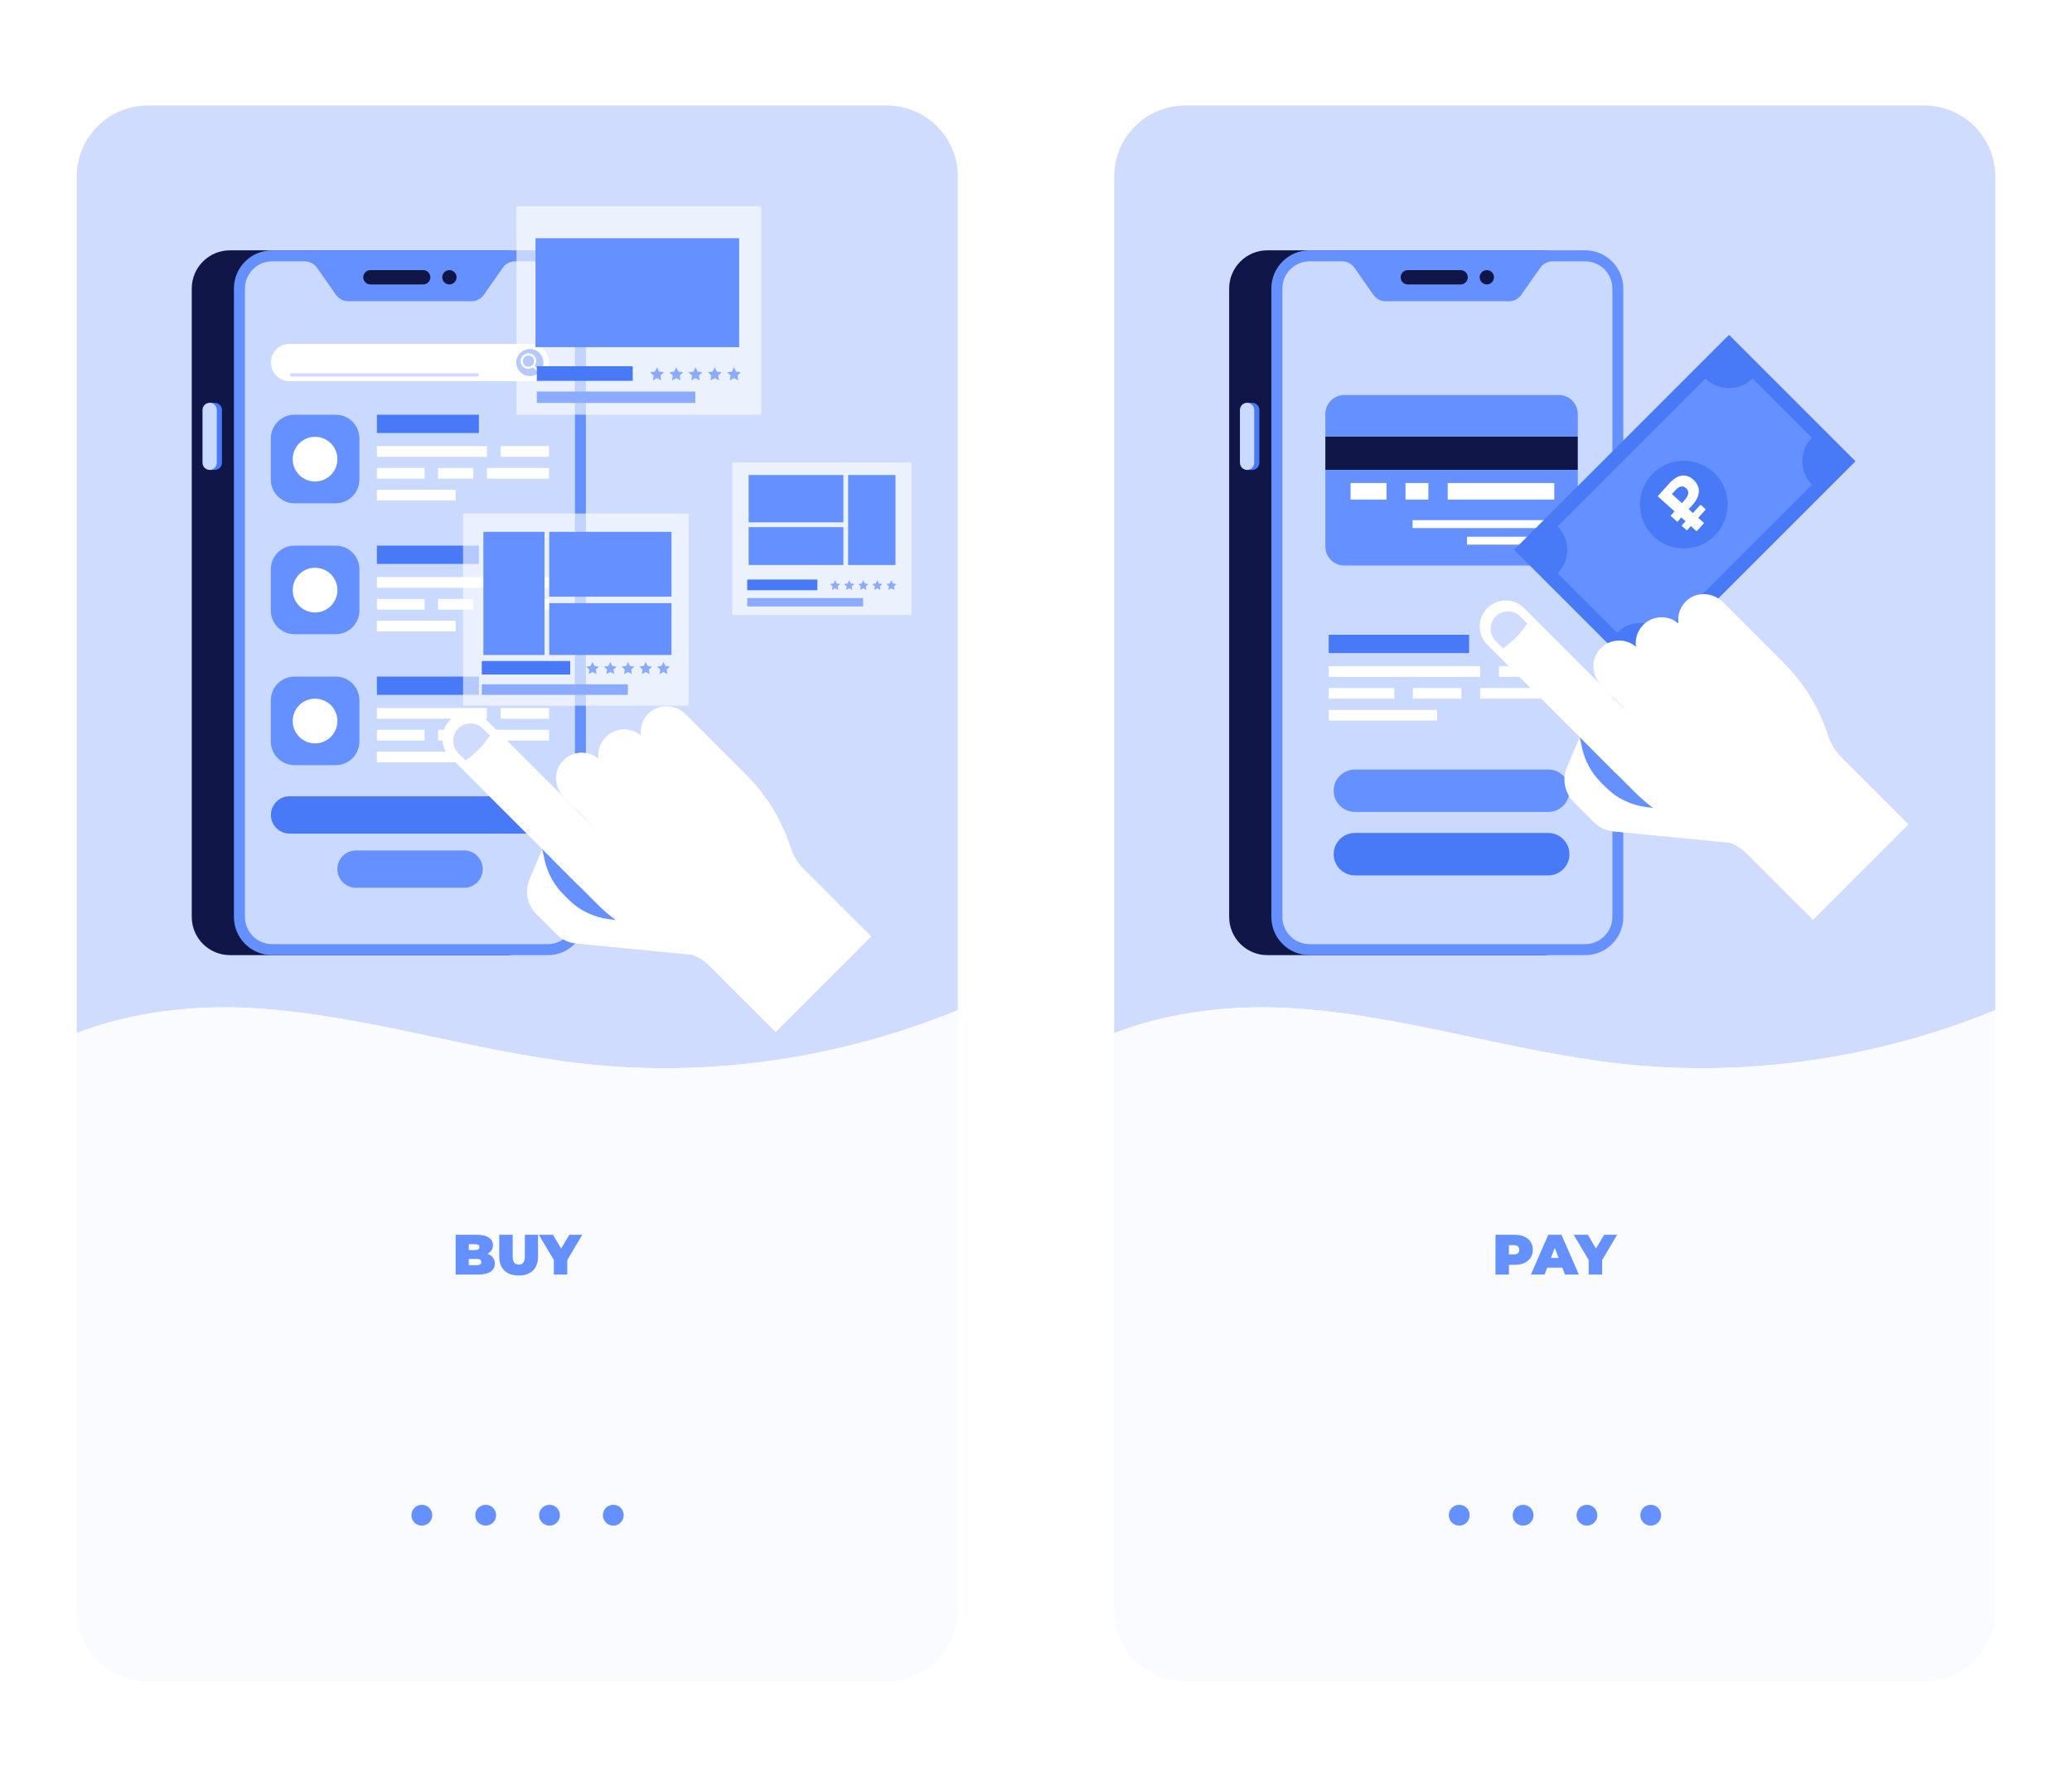 <?xml version="1.0" encoding="UTF-8"?> <svg xmlns="http://www.w3.org/2000/svg" width="216" height="184" viewBox="0 0 216 184" fill="none"> <g filter="url(#filter0_d_1111_971)"> <path d="M21.425 94.118C33 94.805 44.18 98.607 55.706 99.901C68.946 101.383 82.526 99.368 94.852 94.326V7.407C94.852 3.319 91.533 0 87.445 0H10.407C6.319 0 3 3.319 3 7.407V96.716C8.738 94.494 15.262 93.753 21.42 94.118H21.425Z" fill="#D0DCFD"></path> <path d="M55.701 99.901C44.175 98.607 33 94.81 21.42 94.118C15.257 93.753 8.738 94.494 3 96.716V156.918C3 161.007 6.319 164.326 10.407 164.326H87.44C91.528 164.326 94.847 161.007 94.847 156.918V94.326C82.521 99.368 68.941 101.383 55.701 99.901Z" fill="#F9FBFF"></path> <path d="M45.817 119.727C46.062 119.818 46.252 119.951 46.386 120.124C46.52 120.298 46.587 120.508 46.587 120.753C46.587 121.116 46.437 121.398 46.137 121.6C45.837 121.797 45.402 121.896 44.833 121.896H42.498V117.748H44.715C45.268 117.748 45.685 117.847 45.965 118.044C46.249 118.242 46.392 118.505 46.392 118.833C46.392 119.026 46.342 119.2 46.244 119.354C46.149 119.508 46.007 119.633 45.817 119.727ZM43.873 118.726V119.342H44.525C44.829 119.342 44.981 119.239 44.981 119.034C44.981 118.829 44.829 118.726 44.525 118.726H43.873ZM44.715 120.918C45.023 120.918 45.177 120.81 45.177 120.593C45.177 120.375 45.023 120.267 44.715 120.267H43.873V120.918H44.715ZM49.067 121.991C48.431 121.991 47.935 121.819 47.58 121.475C47.224 121.132 47.046 120.65 47.046 120.03V117.748H48.445V119.988C48.445 120.292 48.498 120.514 48.605 120.652C48.715 120.79 48.873 120.859 49.079 120.859C49.284 120.859 49.44 120.79 49.547 120.652C49.658 120.514 49.713 120.292 49.713 119.988V117.748H51.088V120.03C51.088 120.65 50.91 121.132 50.554 121.475C50.199 121.819 49.703 121.991 49.067 121.991ZM54.136 120.391V121.896H52.737V120.373L51.173 117.748H52.649L53.496 119.182L54.349 117.748H55.7L54.136 120.391Z" fill="#6590FF"></path> <path d="M40.062 146.988C40.062 147.585 39.578 148.074 38.975 148.074C38.373 148.074 37.889 147.59 37.889 146.988C37.889 146.385 38.373 145.901 38.975 145.901C39.578 145.901 40.062 146.385 40.062 146.988Z" fill="#6590FF"></path> <path d="M45.632 148.074C46.232 148.074 46.718 147.588 46.718 146.988C46.718 146.388 46.232 145.901 45.632 145.901C45.032 145.901 44.545 146.388 44.545 146.988C44.545 147.588 45.032 148.074 45.632 148.074Z" fill="#6590FF"></path> <path d="M52.284 148.074C52.884 148.074 53.37 147.588 53.37 146.988C53.37 146.388 52.884 145.901 52.284 145.901C51.684 145.901 51.197 146.388 51.197 146.988C51.197 147.588 51.684 148.074 52.284 148.074Z" fill="#6590FF"></path> <path d="M60.022 146.988C60.022 147.585 59.538 148.074 58.935 148.074C58.333 148.074 57.849 147.59 57.849 146.988C57.849 146.385 58.333 145.901 58.935 145.901C59.538 145.901 60.022 146.385 60.022 146.988Z" fill="#6590FF"></path> <path d="M18.971 88.593H47.701C49.899 88.593 51.682 86.81 51.682 84.612V19.082C51.682 16.884 49.899 15.101 47.701 15.101H18.971C16.773 15.101 14.99 16.884 14.99 19.082V84.608C14.99 86.805 16.773 88.588 18.971 88.588V88.593Z" fill="#101647"></path> <path d="M23.366 88.593H52.096C54.294 88.593 56.077 86.81 56.077 84.612V19.082C56.077 16.884 54.294 15.101 52.096 15.101H23.366C21.168 15.101 19.385 16.884 19.385 19.082V84.608C19.385 86.805 21.168 88.588 23.366 88.588V88.593Z" fill="#6590FF"></path> <path d="M23.366 16.247H26.763C27.272 16.247 27.746 16.494 28.042 16.909L30.032 19.748C30.324 20.163 30.803 20.41 31.311 20.41H44.156C44.664 20.41 45.139 20.163 45.435 19.748L47.425 16.909C47.716 16.494 48.195 16.247 48.704 16.247H52.102C53.667 16.247 54.936 17.516 54.936 19.082V84.608C54.936 86.173 53.667 87.442 52.102 87.442H23.371C21.805 87.442 20.536 86.173 20.536 84.608V19.082C20.536 17.516 21.805 16.247 23.371 16.247H23.366Z" fill="#CAD9FF"></path> <path d="M33.612 17.166H39.119C39.528 17.166 39.864 17.501 39.864 17.911C39.864 18.321 39.528 18.657 39.119 18.657H33.612C33.203 18.657 32.867 18.321 32.867 17.911C32.867 17.501 33.203 17.166 33.612 17.166Z" fill="#101647"></path> <path d="M41.85 17.166C42.26 17.166 42.595 17.501 42.595 17.911C42.595 18.321 42.26 18.657 41.85 18.657C41.44 18.657 41.104 18.321 41.104 17.911C41.104 17.501 41.44 17.166 41.85 17.166Z" fill="#101647"></path> <path d="M16.644 31.748C16.644 31.546 16.728 31.358 16.861 31.225V31.002H17.39C17.8 31.002 18.135 31.338 18.135 31.748V37.254C18.135 37.664 17.8 38 17.39 38H16.861V37.778C16.728 37.644 16.644 37.457 16.644 37.254V31.748Z" fill="#4879F6"></path> <path d="M16.111 37.249V31.743C16.111 31.333 16.447 30.998 16.857 30.998C17.266 30.998 17.602 31.333 17.602 31.743V37.249C17.602 37.659 17.266 37.995 16.857 37.995C16.447 37.995 16.111 37.659 16.111 37.249Z" fill="#CAD9FF"></path> <path d="M29.997 32.242H25.701C24.337 32.242 23.232 33.347 23.232 34.711V39.007C23.232 40.371 24.337 41.477 25.701 41.477H29.997C31.361 41.477 32.467 40.371 32.467 39.007V34.711C32.467 33.347 31.361 32.242 29.997 32.242Z" fill="#6590FF"></path> <path d="M44.926 32.242H34.294V34.148H44.926V32.242Z" fill="#4879F6"></path> <path d="M45.765 35.516H34.294V36.632H45.765V35.516Z" fill="white"></path> <path d="M52.234 35.516H47.192V36.632H52.234V35.516Z" fill="white"></path> <path d="M39.261 37.792H34.294V38.908H39.261V37.792Z" fill="white"></path> <path d="M44.338 37.792H40.669V38.908H44.338V37.792Z" fill="white"></path> <path d="M52.234 37.792H45.765V38.908H52.234V37.792Z" fill="white"></path> <path d="M42.501 40.069H34.294V41.185H42.501V40.069Z" fill="white"></path> <path d="M30.175 36.874C30.175 38.163 29.133 39.205 27.844 39.205C26.555 39.205 25.513 38.163 25.513 36.874C25.513 35.585 26.555 34.543 27.844 34.543C29.133 34.543 30.175 35.585 30.175 36.874Z" fill="white"></path> <path d="M29.997 45.891H25.701C24.337 45.891 23.232 46.997 23.232 48.361V52.657C23.232 54.02 24.337 55.126 25.701 55.126H29.997C31.361 55.126 32.467 54.02 32.467 52.657V48.361C32.467 46.997 31.361 45.891 29.997 45.891Z" fill="#6590FF"></path> <path d="M44.926 45.891H34.294V47.797H44.926V45.891Z" fill="#4879F6"></path> <path d="M45.765 49.17H34.294V50.286H45.765V49.17Z" fill="white"></path> <path d="M52.234 49.17H47.192V50.286H52.234V49.17Z" fill="white"></path> <path d="M39.261 51.447H34.294V52.563H39.261V51.447Z" fill="white"></path> <path d="M44.338 51.447H40.669V52.563H44.338V51.447Z" fill="white"></path> <path d="M52.234 51.447H45.765V52.563H52.234V51.447Z" fill="white"></path> <path d="M42.501 53.724H34.294V54.84H42.501V53.724Z" fill="white"></path> <path d="M30.175 50.528C30.175 51.817 29.133 52.859 27.844 52.859C26.555 52.859 25.513 51.817 25.513 50.528C25.513 49.239 26.555 48.197 27.844 48.197C29.133 48.197 30.175 49.239 30.175 50.528Z" fill="white"></path> <path d="M29.997 59.546H25.701C24.337 59.546 23.232 60.651 23.232 62.015V66.311C23.232 67.675 24.337 68.78 25.701 68.78H29.997C31.361 68.78 32.467 67.675 32.467 66.311V62.015C32.467 60.651 31.361 59.546 29.997 59.546Z" fill="#6590FF"></path> <path d="M44.926 59.546H34.294V61.452H44.926V59.546Z" fill="#4879F6"></path> <path d="M45.765 62.82H34.294V63.936H45.765V62.82Z" fill="white"></path> <path d="M52.234 62.82H47.192V63.936H52.234V62.82Z" fill="white"></path> <path d="M39.261 65.096H34.294V66.212H39.261V65.096Z" fill="white"></path> <path d="M44.338 65.096H40.669V66.212H44.338V65.096Z" fill="white"></path> <path d="M52.234 65.096H45.765V66.212H52.234V65.096Z" fill="white"></path> <path d="M42.501 67.373H34.294V68.489H42.501V67.373Z" fill="white"></path> <path d="M30.175 64.178C30.175 65.467 29.133 66.509 27.844 66.509C26.555 66.509 25.513 65.467 25.513 64.178C25.513 62.889 26.555 61.847 27.844 61.847C29.133 61.847 30.175 62.889 30.175 64.178Z" fill="white"></path> <path d="M25.187 24.854H50.303C51.375 24.854 52.249 25.723 52.249 26.8C52.249 27.872 51.38 28.746 50.303 28.746H25.187C24.116 28.746 23.242 27.877 23.242 26.8C23.242 25.728 24.111 24.854 25.187 24.854Z" fill="white"></path> <path d="M51.652 26.8C51.652 27.58 51.02 28.212 50.239 28.212C49.459 28.212 48.827 27.58 48.827 26.8C48.827 26.02 49.459 25.388 50.239 25.388C51.02 25.388 51.652 26.02 51.652 26.8Z" fill="#4879F6"></path> <path d="M50.664 26.074C50.348 25.758 49.834 25.758 49.513 26.074C49.197 26.39 49.197 26.904 49.513 27.225C49.805 27.516 50.259 27.536 50.575 27.294L51.01 27.729C51.054 27.773 51.123 27.773 51.168 27.729C51.212 27.684 51.212 27.615 51.168 27.57L50.733 27.136C50.975 26.82 50.955 26.366 50.664 26.074ZM50.506 27.067C50.274 27.299 49.899 27.299 49.671 27.067C49.439 26.835 49.439 26.459 49.671 26.232C49.904 26.005 50.279 26 50.506 26.232C50.738 26.464 50.738 26.84 50.506 27.067Z" fill="white"></path> <path d="M44.753 27.916H25.395C25.301 27.916 25.222 27.995 25.222 28.089C25.222 28.183 25.301 28.262 25.395 28.262H44.753C44.846 28.262 44.925 28.183 44.925 28.089C44.925 27.995 44.846 27.916 44.753 27.916Z" fill="#D6D8FF"></path> <path d="M25.187 72.025H50.303C51.375 72.025 52.249 72.894 52.249 73.97C52.249 75.042 51.38 75.916 50.303 75.916H25.187C24.116 75.916 23.242 75.047 23.242 73.97C23.242 72.899 24.111 72.025 25.187 72.025Z" fill="#4879F6"></path> <path d="M43.38 77.674H32.116C31.041 77.674 30.17 78.545 30.17 79.62C30.17 80.694 31.041 81.565 32.116 81.565H43.38C44.454 81.565 45.325 80.694 45.325 79.62C45.325 78.545 44.454 77.674 43.38 77.674Z" fill="#6590FF"></path> <path d="M58.521 84.84C56.906 84.647 55.405 83.916 54.255 82.77L53.736 82.252C52.768 81.284 52.096 80.064 51.79 78.726L51.524 77.541L50.205 80.672C49.677 81.921 49.958 83.363 50.921 84.321L53.02 86.42C53.563 86.963 54.284 87.304 55.05 87.378L67.874 88.632L64.008 85.496L58.516 84.835L58.521 84.84Z" fill="white"></path> <path d="M51.795 78.726C52.097 80.059 52.773 81.284 53.741 82.252L54.26 82.77C55.41 83.921 56.911 84.647 58.526 84.84L64.018 85.501L52.21 75.936L51.534 77.541L51.8 78.726H51.795Z" fill="#6590FF"></path> <path d="M41.899 64.084C40.842 65.141 40.842 66.854 41.899 67.911L55.208 81.22C56.264 82.276 57.978 82.276 59.035 81.22C60.092 80.163 60.092 78.449 59.035 77.392L45.726 64.084C44.669 63.027 42.956 63.027 41.899 64.084Z" fill="white"></path> <path d="M46.072 65.699L45.336 64.963C44.63 64.257 43.48 64.257 42.773 64.963C42.067 65.669 42.067 66.82 42.773 67.526L43.534 68.286C44.531 67.595 45.4 66.716 46.072 65.699Z" fill="#D0DCFD"></path> <path d="M62.773 63.235C62.013 63.867 61.697 64.8 61.82 65.689C60.758 64.79 59.163 64.835 58.161 65.837C57.539 66.459 57.287 67.309 57.395 68.118C56.25 67.146 54.482 67.279 53.509 68.528C52.66 69.615 52.833 71.19 53.81 72.168L57.094 75.452L52.61 78.617L57.228 83.235C59.697 85.704 62.803 87.437 66.201 88.237L66.319 88.267C67.341 88.509 68.279 89.027 69.02 89.773L75.855 96.607L85.815 86.647L78.813 79.644C78.176 79.007 77.702 78.232 77.425 77.373C76.512 74.528 74.936 71.941 72.823 69.827L69.613 66.617L66.477 63.481C65.48 62.484 63.855 62.331 62.768 63.235H62.773Z" fill="white"></path> <path opacity="0.6" d="M74.358 10.494H48.837V32.242H74.358V10.494Z" fill="white"></path> <rect x="50.822" y="13.837" width="21.235" height="11.358" fill="#6590FF"></rect> <path d="M60.961 27.185H50.96V28.711H60.961V27.185Z" fill="#4879F6"></path> <path d="M63.494 27.289L63.716 27.743L64.215 27.812L63.854 28.163L63.938 28.662L63.494 28.425L63.05 28.662L63.133 28.163L62.773 27.812L63.272 27.743L63.494 27.289Z" fill="#8AABFF"></path> <path d="M65.499 27.289L65.721 27.743L66.22 27.812L65.859 28.163L65.943 28.662L65.499 28.425L65.054 28.662L65.138 28.163L64.778 27.812L65.277 27.743L65.499 27.289Z" fill="#8AABFF"></path> <path d="M67.504 27.289L67.726 27.743L68.225 27.812L67.864 28.163L67.948 28.662L67.504 28.425L67.059 28.662L67.143 28.163L66.783 27.812L67.281 27.743L67.504 27.289Z" fill="#8AABFF"></path> <path d="M69.508 27.289L69.736 27.743L70.23 27.812L69.869 28.163L69.958 28.662L69.508 28.425L69.064 28.662L69.148 28.163L68.793 27.812L69.286 27.743L69.508 27.289Z" fill="#8AABFF"></path> <path d="M71.519 27.289L71.741 27.743L72.24 27.812L71.879 28.163L71.963 28.662L71.519 28.425L71.074 28.662L71.158 28.163L70.798 27.812L71.297 27.743L71.519 27.289Z" fill="#8AABFF"></path> <path d="M67.484 29.822H50.96V31.017H67.484V29.822Z" fill="#8AABFF"></path> <path opacity="0.6" d="M90.012 37.22H71.346V53.126H90.012V37.22Z" fill="white"></path> <path d="M80.21 49.427H72.897V50.543H80.21V49.427Z" fill="#4879F6"></path> <path d="M82.062 49.506L82.225 49.837L82.59 49.891L82.323 50.148L82.388 50.509L82.062 50.336L81.736 50.509L81.8 50.148L81.533 49.891L81.899 49.837L82.062 49.506Z" fill="#8AABFF"></path> <path d="M83.528 49.506L83.691 49.837L84.057 49.891L83.79 50.148L83.854 50.509L83.528 50.336L83.203 50.509L83.267 50.148L83 49.891L83.365 49.837L83.528 49.506Z" fill="#8AABFF"></path> <path d="M84.995 49.506L85.158 49.837L85.523 49.891L85.262 50.148L85.321 50.509L84.995 50.336L84.669 50.509L84.733 50.148L84.472 49.891L84.832 49.837L84.995 49.506Z" fill="#8AABFF"></path> <path d="M86.461 49.506L86.624 49.837L86.99 49.891L86.728 50.148L86.787 50.509L86.461 50.336L86.135 50.509L86.2 50.148L85.938 49.891L86.299 49.837L86.461 49.506Z" fill="#8AABFF"></path> <path d="M87.928 49.506L88.091 49.837L88.457 49.891L88.195 50.148L88.254 50.509L87.928 50.336L87.607 50.509L87.666 50.148L87.405 49.891L87.77 49.837L87.928 49.506Z" fill="#8AABFF"></path> <path d="M84.98 51.358H72.897V52.232H84.98V51.358Z" fill="#8AABFF"></path> <rect x="73.044" y="38.528" width="9.877" height="4.938" fill="#6590FF"></rect> <rect x="73.044" y="43.96" width="9.877" height="3.951" fill="#6590FF"></rect> <rect x="83.415" y="38.528" width="4.938" height="9.383" fill="#6590FF"></rect> <path opacity="0.6" d="M66.783 42.543H43.272V62.578H66.783V42.543Z" fill="white"></path> <path d="M54.442 57.921H45.227V59.328H54.442V57.921Z" fill="#4879F6"></path> <path d="M56.773 58.02L56.975 58.435L57.434 58.504L57.103 58.825L57.182 59.284L56.773 59.067L56.363 59.284L56.442 58.825L56.106 58.504L56.565 58.435L56.773 58.02Z" fill="#8AABFF"></path> <path d="M58.62 58.02L58.827 58.435L59.282 58.504L58.951 58.825L59.03 59.284L58.62 59.067L58.21 59.284L58.289 58.825L57.958 58.504L58.417 58.435L58.62 58.02Z" fill="#8AABFF"></path> <path d="M60.466 58.02L60.674 58.435L61.133 58.504L60.802 58.825L60.876 59.284L60.466 59.067L60.056 59.284L60.136 58.825L59.805 58.504L60.264 58.435L60.466 58.02Z" fill="#8AABFF"></path> <path d="M62.319 58.02L62.521 58.435L62.98 58.504L62.649 58.825L62.728 59.284L62.319 59.067L61.909 59.284L61.983 58.825L61.652 58.504L62.111 58.435L62.319 58.02Z" fill="#8AABFF"></path> <path d="M64.165 58.02L64.368 58.435L64.827 58.504L64.496 58.825L64.575 59.284L64.165 59.067L63.755 59.284L63.834 58.825L63.503 58.504L63.958 58.435L64.165 58.02Z" fill="#8AABFF"></path> <path d="M60.452 60.351H45.227V61.452H60.452V60.351Z" fill="#8AABFF"></path> <rect x="52.256" y="44.454" width="12.744" height="6.758" fill="#6590FF"></rect> <rect x="52.256" y="51.888" width="12.744" height="5.406" fill="#6590FF"></rect> <rect x="45.39" y="44.454" width="6.372" height="12.839" fill="#6590FF"></rect> </g> <g filter="url(#filter1_d_1111_971)"> <path d="M129.573 94.118C141.148 94.805 152.329 98.607 163.855 99.901C177.094 101.383 190.674 99.368 203 94.326V7.407C203 3.319 199.682 0 195.593 0H118.561C114.472 0 111.153 3.319 111.153 7.407V96.716C116.892 94.494 123.415 93.753 129.573 94.118Z" fill="#D0DCFD"></path> <path d="M163.85 99.901C152.324 98.607 141.148 94.81 129.568 94.118C123.405 93.753 116.887 94.494 111.148 96.716V156.918C111.148 161.007 114.467 164.326 118.556 164.326H195.588C199.677 164.326 202.995 161.007 202.995 156.918V94.326C190.669 99.368 177.089 101.383 163.85 99.901Z" fill="#F9FBFF"></path> <path d="M152.9 117.748C153.283 117.748 153.617 117.811 153.902 117.938C154.186 118.064 154.405 118.246 154.56 118.483C154.714 118.72 154.791 118.996 154.791 119.313C154.791 119.629 154.714 119.905 154.56 120.142C154.405 120.379 154.186 120.561 153.902 120.687C153.617 120.814 153.283 120.877 152.9 120.877H152.302V121.896H150.903V117.748H152.9ZM152.811 119.798C153.001 119.798 153.143 119.757 153.238 119.674C153.333 119.587 153.38 119.467 153.38 119.313C153.38 119.158 153.333 119.04 153.238 118.957C153.143 118.87 153.001 118.827 152.811 118.827H152.302V119.798H152.811ZM157.868 121.173H156.291L156.013 121.896H154.591L156.404 117.748H157.779L159.592 121.896H158.146L157.868 121.173ZM157.482 120.166L157.079 119.123L156.676 120.166H157.482ZM162.014 120.391V121.896H160.616V120.373L159.051 117.748H160.527L161.374 119.182L162.228 117.748H163.579L162.014 120.391Z" fill="#6590FF"></path> <path d="M148.21 146.988C148.21 147.585 147.726 148.074 147.124 148.074C146.521 148.074 146.037 147.59 146.037 146.988C146.037 146.385 146.521 145.901 147.124 145.901C147.726 145.901 148.21 146.385 148.21 146.988Z" fill="#6590FF"></path> <path d="M153.78 148.074C154.38 148.074 154.867 147.588 154.867 146.988C154.867 146.388 154.38 145.901 153.78 145.901C153.18 145.901 152.694 146.388 152.694 146.988C152.694 147.588 153.18 148.074 153.78 148.074Z" fill="#6590FF"></path> <path d="M160.432 148.074C161.032 148.074 161.519 147.588 161.519 146.988C161.519 146.388 161.032 145.901 160.432 145.901C159.832 145.901 159.346 146.388 159.346 146.988C159.346 147.588 159.832 148.074 160.432 148.074Z" fill="#6590FF"></path> <path d="M168.17 146.988C168.17 147.585 167.686 148.074 167.084 148.074C166.482 148.074 165.998 147.59 165.998 146.988C165.998 146.385 166.482 145.901 167.084 145.901C167.686 145.901 168.17 146.385 168.17 146.988Z" fill="#6590FF"></path> <path d="M127.118 88.593H155.849C158.047 88.593 159.83 86.81 159.83 84.612V19.082C159.83 16.884 158.047 15.101 155.849 15.101H127.118C124.921 15.101 123.138 16.884 123.138 19.082V84.608C123.138 86.805 124.921 88.588 127.118 88.588V88.593Z" fill="#101647"></path> <path d="M131.513 88.593H160.244C162.442 88.593 164.225 86.81 164.225 84.612V19.082C164.225 16.884 162.442 15.101 160.244 15.101H131.513C129.316 15.101 127.533 16.884 127.533 19.082V84.608C127.533 86.805 129.316 88.588 131.513 88.588V88.593Z" fill="#6590FF"></path> <path d="M131.514 16.247H134.911C135.42 16.247 135.894 16.494 136.19 16.909L138.18 19.748C138.472 20.163 138.951 20.41 139.459 20.41H152.304C152.812 20.41 153.287 20.163 153.583 19.748L155.573 16.909C155.864 16.494 156.343 16.247 156.852 16.247H160.25C161.815 16.247 163.084 17.516 163.084 19.082V84.608C163.084 86.173 161.815 87.442 160.25 87.442H131.519C129.953 87.442 128.684 86.173 128.684 84.608V19.082C128.684 17.516 129.953 16.247 131.519 16.247H131.514Z" fill="#CAD9FF"></path> <path d="M141.76 17.166H147.267C147.676 17.166 148.012 17.501 148.012 17.911C148.012 18.321 147.676 18.657 147.267 18.657H141.76C141.35 18.657 141.015 18.321 141.015 17.911C141.015 17.501 141.35 17.166 141.76 17.166Z" fill="#101647"></path> <path d="M149.998 17.166C150.408 17.166 150.743 17.501 150.743 17.911C150.743 18.321 150.408 18.657 149.998 18.657C149.588 18.657 149.252 18.321 149.252 17.911C149.252 17.501 149.588 17.166 149.998 17.166Z" fill="#101647"></path> <path d="M124.792 31.748C124.792 31.546 124.876 31.358 125.01 31.225V31.002H125.538C125.948 31.002 126.284 31.338 126.284 31.748V37.254C126.284 37.664 125.948 38 125.538 38H125.01V37.778C124.876 37.644 124.792 37.457 124.792 37.254V31.748Z" fill="#4879F6"></path> <path d="M124.259 37.249V31.743C124.259 31.333 124.595 30.998 125.005 30.998C125.415 30.998 125.751 31.333 125.751 31.743V37.249C125.751 37.659 125.415 37.995 125.005 37.995C124.595 37.995 124.259 37.659 124.259 37.249Z" fill="#CAD9FF"></path> <path d="M148.151 55.185H133.514V57.092H148.151V55.185Z" fill="#4879F6"></path> <path d="M149.306 58.459H133.514V59.575H149.306V58.459Z" fill="white"></path> <path d="M158.21 58.459H151.267V59.575H158.21V58.459Z" fill="white"></path> <path d="M140.353 60.736H133.514V61.852H140.353V60.736Z" fill="white"></path> <path d="M147.341 60.736H142.284V61.852H147.341V60.736Z" fill="white"></path> <path d="M158.21 60.736H149.306V61.852H158.21V60.736Z" fill="white"></path> <path d="M144.812 63.017H133.514V64.133H144.812V63.017Z" fill="white"></path> <path d="M136.245 73.659H156.398C157.622 73.659 158.61 72.667 158.61 71.447C158.61 70.227 157.617 69.235 156.398 69.235H136.245C135.02 69.235 134.032 70.227 134.032 71.447C134.032 72.667 135.025 73.659 136.245 73.659Z" fill="#6590FF"></path> <path d="M156.398 75.852H136.245C135.02 75.852 134.032 76.844 134.032 78.064C134.032 79.284 135.025 80.276 136.245 80.276H156.398C157.622 80.276 158.61 79.284 158.61 78.064C158.61 76.844 157.617 75.852 156.398 75.852Z" fill="#4879F6"></path> <path d="M159.479 34.499H133.163V37.995H159.479V34.499Z" fill="#101647"></path> <path d="M133.163 45.99C133.163 47.081 134.047 47.965 135.138 47.965H157.504C158.595 47.965 159.479 47.081 159.479 45.99V37.995H133.163V45.99Z" fill="#6590FF"></path> <path d="M159.479 32.163C159.479 31.072 158.595 30.188 157.504 30.188H135.138C134.047 30.188 133.163 31.072 133.163 32.163V34.499H159.479V32.163Z" fill="#6590FF"></path> <path d="M139.538 39.363H135.795V41.091H139.538V39.363Z" fill="white"></path> <path d="M143.904 39.363H141.523V41.091H143.904V39.363Z" fill="white"></path> <path d="M157.03 39.363H145.918V41.091H157.03V39.363Z" fill="white"></path> <path d="M157.074 43.235H142.259V44.059H157.074V43.235Z" fill="white"></path> <path d="M157.074 44.963H147.933V45.788H157.074V44.963Z" fill="white"></path> <path d="M176.501 42.859L176.965 43.324L176.462 43.827L176.012 43.378C175.563 43.768 175.044 44.045 174.635 44.119L174.294 43.235C174.723 43.146 175.212 42.894 175.548 42.558C175.894 42.213 175.928 41.985 175.785 41.842C175.321 41.378 173.993 43.383 172.906 42.297C172.447 41.837 172.388 41.116 172.98 40.351L172.521 39.892L173.025 39.388L173.479 39.842C173.815 39.556 174.205 39.334 174.575 39.24L174.936 40.109C174.506 40.237 174.151 40.44 173.899 40.697C173.553 41.042 173.543 41.289 173.691 41.432C174.141 41.882 175.469 39.882 176.546 40.963C176.99 41.408 177.054 42.109 176.501 42.859Z" fill="#4468C5"></path> <path d="M175.247 23.913L152.836 46.324L166.018 59.506L188.429 37.095L175.247 23.913Z" fill="#4879F6"></path> <path d="M163.573 54.968L157.375 48.771C158.724 47.422 158.724 45.23 157.375 43.882L172.803 28.455C174.151 29.803 176.343 29.803 177.692 28.455L183.889 34.652C182.541 36 182.541 38.193 183.889 39.541L168.462 54.968C167.114 53.62 164.921 53.62 163.573 54.968Z" fill="#6590FF"></path> <path d="M170.531 46.183C173.056 46.183 175.104 44.136 175.104 41.61C175.104 39.084 173.056 37.037 170.531 37.037C168.005 37.037 165.958 39.084 165.958 41.61C165.958 44.136 168.005 46.183 170.531 46.183Z" fill="#4879F6"></path> <path d="M171.872 44.399L167.812 40.742L168.979 39.446C169.45 38.922 169.899 38.637 170.327 38.589C170.758 38.538 171.159 38.679 171.53 39.014C171.75 39.212 171.913 39.447 172.017 39.72C172.122 39.993 172.129 40.297 172.038 40.635C171.951 40.968 171.73 41.332 171.375 41.726L171.042 42.096L172.646 43.54L171.872 44.399ZM170.854 44.306L170.302 43.809L172.274 41.619L172.826 42.116L170.854 44.306ZM169.859 43.41L169.154 42.775L170.654 41.108L171.359 41.743L169.859 43.41ZM170.593 41.176C170.739 41.013 170.849 40.858 170.92 40.709C170.988 40.558 171.011 40.414 170.99 40.278C170.968 40.142 170.897 40.019 170.775 39.91C170.601 39.752 170.423 39.691 170.24 39.726C170.054 39.758 169.855 39.891 169.643 40.126L169.29 40.519L170.336 41.461L170.593 41.176Z" fill="white"></path> <path d="M166.669 73.156C165.054 72.963 163.553 72.232 162.402 71.087L161.884 70.568C160.916 69.6 160.244 68.38 159.938 67.042L159.672 65.857L158.353 68.988C157.825 70.237 158.106 71.679 159.069 72.637L161.168 74.736C161.711 75.279 162.432 75.62 163.197 75.694L176.022 76.948L172.156 73.812L166.664 73.151L166.669 73.156Z" fill="white"></path> <path d="M159.943 67.042C160.245 68.375 160.921 69.6 161.889 70.568L162.408 71.087C163.558 72.237 165.059 72.963 166.674 73.156L172.166 73.817L160.358 64.252L159.682 65.857L159.948 67.042H159.943Z" fill="#6590FF"></path> <path d="M150.047 52.4C148.99 53.457 148.99 55.171 150.047 56.227L163.356 69.536C164.412 70.593 166.126 70.593 167.183 69.536C168.24 68.479 168.24 66.766 167.183 65.709L153.874 52.4C152.817 51.343 151.104 51.343 150.047 52.4Z" fill="white"></path> <path d="M154.22 54.01L153.484 53.274C152.778 52.568 151.627 52.568 150.921 53.274C150.215 53.98 150.215 55.131 150.921 55.837L151.682 56.598C152.679 55.906 153.548 55.027 154.22 54.01Z" fill="#D0DCFD"></path> <path d="M170.921 51.546C170.16 52.178 169.844 53.111 169.968 54C168.906 53.101 167.311 53.146 166.308 54.148C165.686 54.77 165.434 55.62 165.543 56.43C164.397 55.457 162.629 55.59 161.657 56.84C160.807 57.926 160.98 59.501 161.958 60.479L165.242 63.763L160.758 66.929L165.375 71.546C167.844 74.015 170.95 75.748 174.348 76.548L174.466 76.578C175.489 76.82 176.427 77.338 177.168 78.084L184.002 84.919L193.963 74.958L186.96 67.956C186.323 67.319 185.849 66.543 185.573 65.684C184.659 62.84 183.084 60.252 180.97 58.138L177.76 54.929L174.624 51.793C173.627 50.795 172.002 50.642 170.916 51.546H170.921Z" fill="white"></path> </g> <defs> <filter id="filter0_d_1111_971" x="0" y="0" width="107.852" height="183.326" filterUnits="userSpaceOnUse" color-interpolation-filters="sRGB"> <feFlood flood-opacity="0" result="BackgroundImageFix"></feFlood> <feColorMatrix in="SourceAlpha" type="matrix" values="0 0 0 0 0 0 0 0 0 0 0 0 0 0 0 0 0 0 127 0" result="hardAlpha"></feColorMatrix> <feOffset dx="5" dy="11"></feOffset> <feGaussianBlur stdDeviation="4"></feGaussianBlur> <feComposite in2="hardAlpha" operator="out"></feComposite> <feColorMatrix type="matrix" values="0 0 0 0 0 0 0 0 0 0 0 0 0 0 0 0 0 0 0.07 0"></feColorMatrix> <feBlend mode="normal" in2="BackgroundImageFix" result="effect1_dropShadow_1111_971"></feBlend> <feBlend mode="normal" in="SourceGraphic" in2="effect1_dropShadow_1111_971" result="shape"></feBlend> </filter> <filter id="filter1_d_1111_971" x="108.148" y="0" width="107.852" height="183.326" filterUnits="userSpaceOnUse" color-interpolation-filters="sRGB"> <feFlood flood-opacity="0" result="BackgroundImageFix"></feFlood> <feColorMatrix in="SourceAlpha" type="matrix" values="0 0 0 0 0 0 0 0 0 0 0 0 0 0 0 0 0 0 127 0" result="hardAlpha"></feColorMatrix> <feOffset dx="5" dy="11"></feOffset> <feGaussianBlur stdDeviation="4"></feGaussianBlur> <feComposite in2="hardAlpha" operator="out"></feComposite> <feColorMatrix type="matrix" values="0 0 0 0 0 0 0 0 0 0 0 0 0 0 0 0 0 0 0.07 0"></feColorMatrix> <feBlend mode="normal" in2="BackgroundImageFix" result="effect1_dropShadow_1111_971"></feBlend> <feBlend mode="normal" in="SourceGraphic" in2="effect1_dropShadow_1111_971" result="shape"></feBlend> </filter> </defs> </svg> 